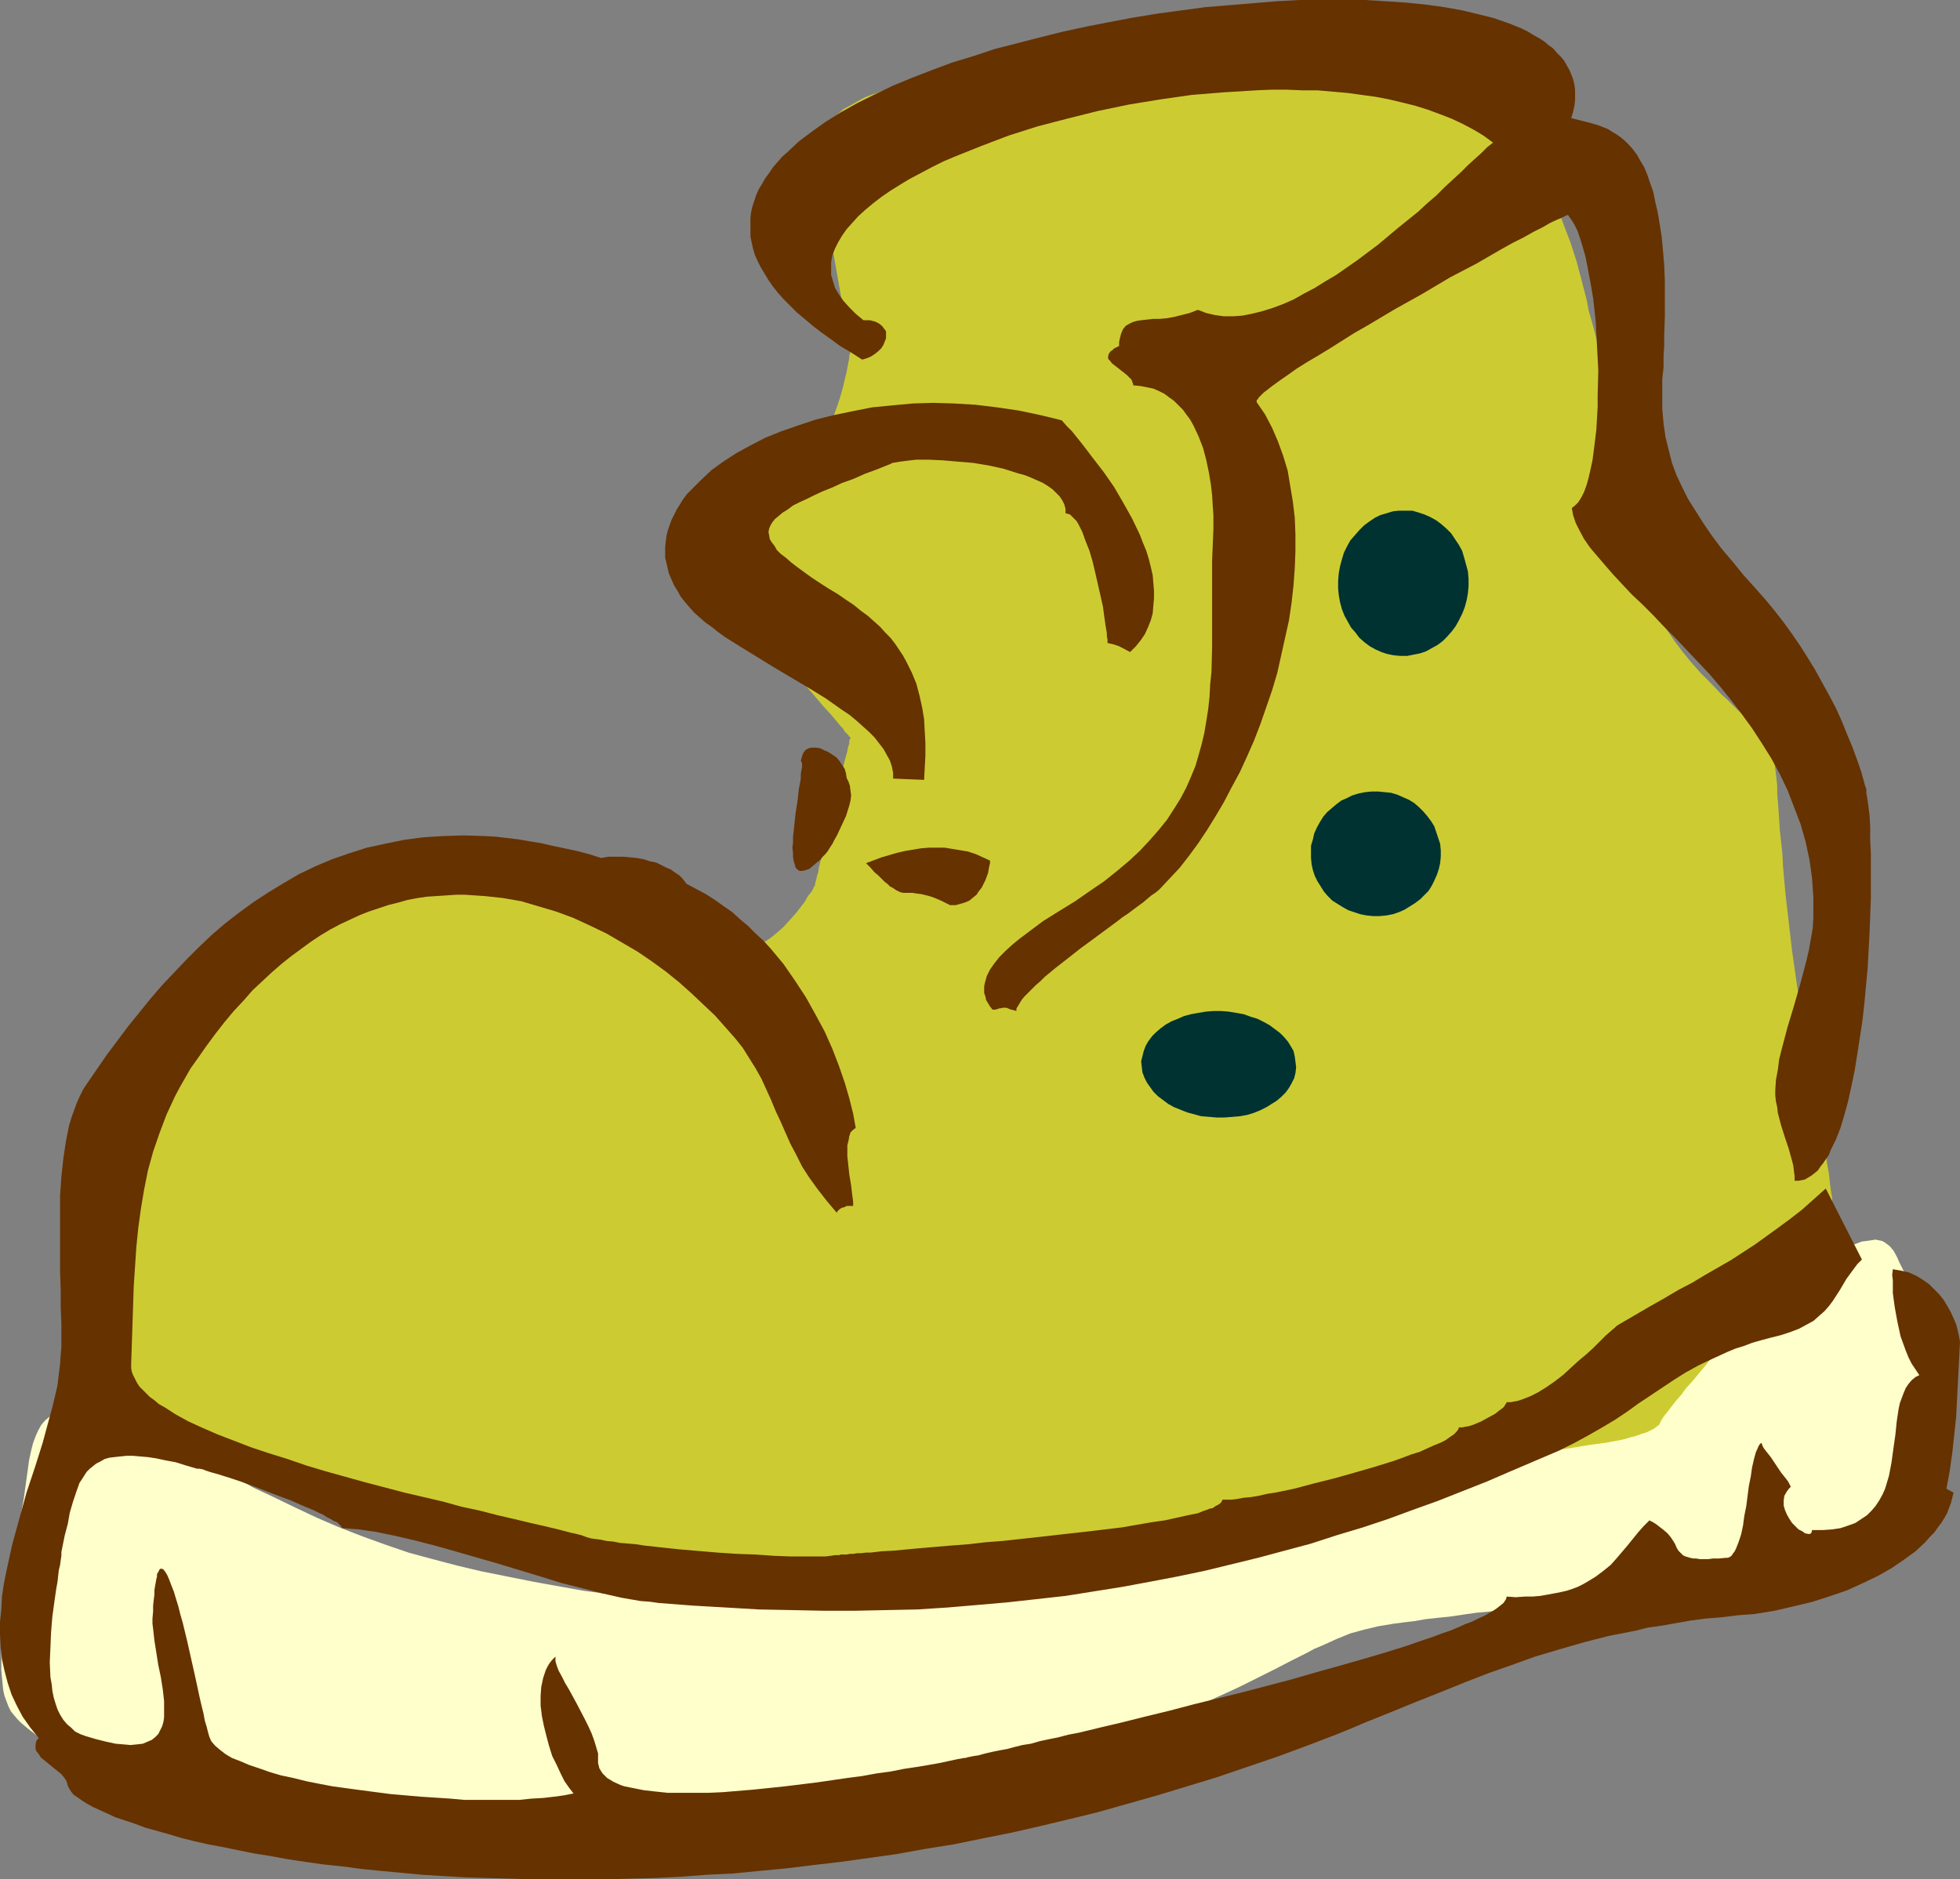 <?xml version="1.0" encoding="UTF-8" standalone="no"?>
<svg
   version="1.0"
   width="129.766mm"
   height="124.442mm"
   id="svg10"
   sodipodi:docname="Boot 10.wmf"
   xmlns:inkscape="http://www.inkscape.org/namespaces/inkscape"
   xmlns:sodipodi="http://sodipodi.sourceforge.net/DTD/sodipodi-0.dtd"
   xmlns="http://www.w3.org/2000/svg"
   xmlns:svg="http://www.w3.org/2000/svg">
  <rect width="100%" height="100%" fill="#808080" stroke="none"/>
  <sodipodi:namedview
     id="namedview10"
     pagecolor="#ffffff"
     bordercolor="#000000"
     borderopacity="0.25"
     inkscape:showpageshadow="2"
     inkscape:pageopacity="0.0"
     inkscape:pagecheckerboard="0"
     inkscape:deskcolor="#d1d1d1"
     inkscape:document-units="mm" />
  <defs
     id="defs1">
    <pattern
       id="WMFhbasepattern"
       patternUnits="userSpaceOnUse"
       width="6"
       height="6"
       x="0"
       y="0" />
  </defs>
  <path
     style="fill:#ffffcc;fill-opacity:1;fill-rule:evenodd;stroke:none"
     d="m 37.976,357.716 v 0 l -0.323,-0.162 -0.323,-0.162 -0.485,-0.323 -0.646,-0.323 -0.808,-0.323 -0.808,-0.485 -0.97,-0.485 -2.101,-0.808 -2.424,-0.969 -2.586,-0.808 -2.747,-0.646 -2.747,-0.162 h -1.293 -1.293 l -1.454,0.162 -1.131,0.485 -1.293,0.485 -1.131,0.646 -1.131,0.808 -0.97,0.808 -0.97,1.131 -0.808,1.454 -0.646,1.454 -0.646,1.777 -0.485,1.939 -0.485,2.262 -0.646,4.686 -0.646,4.686 -1.778,9.856 -1.616,9.694 -0.808,4.686 -0.646,4.524 -0.485,4.524 -0.323,4.039 v 1.939 1.939 1.939 l 0.162,1.777 0.162,1.616 0.162,1.616 0.323,1.454 0.485,1.293 0.485,1.293 0.646,1.293 0.808,0.969 0.808,0.969 0.808,0.808 1.131,0.969 0.97,0.808 1.293,0.969 2.586,1.939 3.07,1.777 3.232,1.777 3.555,1.777 3.878,1.777 3.878,1.616 4.202,1.616 4.04,1.293 4.363,1.293 4.363,1.131 4.202,0.808 4.363,0.646 4.04,0.323 4.202,0.162 3.878,0.162 h 3.555 l 3.555,0.162 3.394,0.323 3.394,0.162 3.232,0.323 3.394,0.162 3.555,0.323 3.717,0.323 3.878,0.323 4.363,0.162 2.101,0.162 2.424,0.162 h 2.424 l 2.586,0.162 h 2.586 l 2.909,0.162 h 2.909 l 3.07,0.162 h 6.626 9.696 l 3.07,-0.162 h 2.909 2.909 l 2.747,-0.162 h 2.586 2.424 l 2.586,-0.162 4.525,-0.162 4.363,-0.323 4.04,-0.162 3.717,-0.323 3.555,-0.323 3.394,-0.485 3.07,-0.323 3.07,-0.485 3.07,-0.485 5.818,-1.131 2.909,-0.646 3.07,-0.646 3.232,-0.808 3.394,-0.808 3.717,-0.808 3.878,-0.808 4.04,-0.969 4.363,-0.969 4.525,-1.131 5.01,-0.969 5.01,-1.131 5.494,-1.131 5.656,-1.131 6.141,-1.131 6.302,-1.293 6.787,-1.131 3.394,-0.646 3.232,-0.646 3.232,-0.646 3.07,-0.808 3.07,-0.969 2.909,-0.808 2.909,-0.969 2.747,-0.969 5.171,-1.939 5.01,-2.262 4.525,-2.1 4.525,-2.262 4.202,-2.1 4.04,-2.1 3.878,-1.939 1.778,-0.969 1.939,-0.808 3.555,-1.616 3.555,-1.454 3.555,-0.969 3.394,-0.808 1.939,-0.323 1.939,-0.323 2.424,-0.323 2.747,-0.323 2.747,-0.485 2.909,-0.323 3.232,-0.323 3.232,-0.485 3.394,-0.485 3.555,-0.323 7.11,-0.969 14.544,-1.777 7.11,-0.808 3.394,-0.485 3.232,-0.323 3.232,-0.485 2.909,-0.323 2.909,-0.323 2.586,-0.323 2.424,-0.323 1.939,-0.162 1.939,-0.162 1.616,-0.162 1.293,-0.323 h 0.808 0.323 l 0.323,-0.162 h 0.162 v 0 l 0.162,0.162 h 0.485 l 0.808,0.323 1.131,0.323 1.293,0.162 1.616,0.323 1.778,0.162 1.939,0.162 2.101,0.162 h 2.101 l 2.424,-0.162 2.262,-0.162 2.424,-0.485 2.424,-0.646 2.262,-0.808 2.424,-0.969 4.525,-2.424 4.525,-2.747 2.101,-1.454 1.939,-1.454 1.939,-1.454 1.778,-1.616 1.616,-1.616 1.454,-1.616 1.454,-1.616 1.131,-1.777 0.808,-1.777 0.646,-1.616 0.485,-1.777 0.162,-1.777 v -0.969 -0.969 l 0.162,-1.293 0.323,-1.293 0.162,-1.454 0.323,-1.454 0.646,-3.231 0.808,-3.555 0.808,-3.555 0.646,-3.878 0.646,-3.716 0.485,-3.716 0.323,-3.555 v -1.616 -1.616 -1.616 l -0.162,-1.454 -0.323,-1.293 -0.323,-1.293 -0.485,-1.131 -0.485,-0.969 -0.808,-0.969 -0.808,-0.646 -0.97,-0.646 -0.97,-0.323 -1.131,-0.323 -0.97,-0.485 -0.97,-0.485 -0.646,-0.485 -0.808,-0.646 -0.646,-0.808 -0.97,-1.454 -0.808,-1.616 -0.808,-1.616 -0.646,-1.454 -0.808,-1.454 -0.97,-1.131 -0.646,-0.485 -0.646,-0.485 -0.646,-0.323 -0.808,-0.162 -0.808,-0.162 -0.97,0.162 -1.131,0.162 -1.293,0.162 -1.293,0.485 -1.616,0.646 -1.616,0.808 -1.778,0.969 -2.101,1.131 -2.101,1.293 -4.686,2.908 -4.363,2.908 -8.565,5.817 -8.242,5.817 -8.242,5.817 -8.565,5.655 -4.363,3.07 -4.363,2.747 -4.525,2.908 -4.686,2.908 -4.848,2.747 -5.171,2.908 -2.747,1.454 -2.747,1.454 -3.07,1.454 -3.07,1.454 -3.232,1.454 -3.394,1.293 -3.555,1.454 -3.555,1.454 -7.434,2.585 -7.757,2.747 -7.595,2.424 -7.918,2.424 -7.595,2.262 -7.595,2.1 -3.717,0.969 -3.555,0.808 -3.555,0.969 -3.394,0.808 -3.232,0.808 -3.232,0.646 -2.909,0.646 -2.909,0.646 -2.747,0.485 -2.424,0.485 -2.262,0.323 -2.262,0.323 -2.101,0.323 -2.262,0.323 -2.424,0.323 -2.586,0.323 -2.909,0.162 -2.747,0.323 -3.07,0.323 -3.07,0.162 -6.464,0.646 -6.626,0.485 -13.736,0.969 -6.626,0.485 -6.464,0.323 -3.07,0.162 -3.07,0.162 -2.909,0.162 -2.747,0.162 h -2.747 l -2.424,0.162 h -2.424 l -2.101,0.162 h -1.939 l -1.778,0.162 h -2.747 -1.131 l -1.454,-0.162 h -1.616 l -1.616,-0.162 H 180.507 l -2.101,-0.162 -2.101,-0.162 -2.262,-0.323 -2.424,-0.162 -2.424,-0.323 -2.747,-0.162 -2.586,-0.323 -5.656,-0.808 -5.979,-0.808 -6.141,-0.808 -6.302,-1.131 -6.302,-1.131 -6.464,-1.293 -6.464,-1.293 -6.141,-1.454 -6.141,-1.616 -5.979,-1.616 -5.656,-1.939 -5.818,-2.1 -5.818,-2.262 -5.656,-2.424 -5.494,-2.585 -5.333,-2.585 -5.171,-2.424 -2.262,-1.293 -2.424,-1.293 -2.262,-1.131 -2.101,-1.293 -2.101,-1.131 -1.939,-1.131 -1.778,-0.969 -1.778,-0.969 -1.616,-0.969 -1.293,-0.808 -1.293,-0.808 -1.131,-0.646 -0.97,-0.646 -0.808,-0.485 -0.808,-0.323 -0.485,-0.323 -0.162,-0.162 z"
     id="path1" />
  <path
     style="fill:#cccc32;fill-opacity:1;fill-rule:evenodd;stroke:none"
     d="m 212.827,87.571 -9.05,-51.056 h 0.162 v -0.485 l 0.323,-0.646 0.323,-0.808 0.646,-0.969 0.646,-1.131 0.97,-1.131 1.131,-1.293 1.454,-1.293 1.616,-1.454 2.101,-1.131 2.262,-1.293 1.293,-0.646 1.293,-0.485 1.454,-0.485 1.616,-0.646 1.616,-0.323 1.778,-0.485 1.778,-0.323 1.939,-0.323 4.04,-0.646 4.04,-0.808 4.04,-0.969 4.202,-0.808 8.403,-2.1 4.363,-0.969 4.363,-1.131 4.525,-0.969 4.525,-0.969 4.848,-0.808 4.848,-0.808 5.171,-0.485 5.171,-0.485 5.494,-0.323 5.656,-0.162 h 11.635 11.474 l 5.656,0.162 h 5.494 l 5.171,0.323 5.01,0.323 2.424,0.323 2.424,0.323 2.262,0.162 2.101,0.485 2.101,0.323 1.939,0.485 1.939,0.485 1.616,0.646 1.616,0.646 1.616,0.646 1.293,0.646 1.293,0.969 1.131,0.808 0.97,0.969 0.808,0.969 0.646,1.131 1.131,2.424 1.454,2.424 1.454,2.585 1.454,2.585 1.778,2.908 1.616,2.747 1.616,3.07 1.778,3.231 1.778,3.555 1.616,3.555 1.778,3.878 1.454,4.039 1.616,4.201 1.454,4.524 1.293,4.847 1.293,5.009 0.485,2.585 0.646,2.262 0.646,2.262 0.485,1.939 0.485,1.939 0.646,1.777 0.646,1.616 0.485,1.616 0.97,2.747 0.97,2.585 1.131,2.262 0.808,2.1 0.808,2.262 0.808,2.1 0.646,2.424 0.485,2.585 0.323,1.293 0.162,1.616 0.162,1.454 0.162,1.777 0.162,1.777 v 1.939 l 0.162,2.1 v 2.262 2.262 2.1 l 0.162,2.1 0.162,2.1 0.323,3.878 0.485,3.555 0.808,3.231 0.808,3.231 0.97,2.908 1.131,2.747 1.454,2.747 1.616,2.585 1.778,2.585 1.939,2.585 2.101,2.585 2.424,2.747 2.586,2.585 2.747,2.908 1.454,1.293 1.293,1.293 1.131,1.131 1.131,0.969 0.97,0.969 0.808,0.808 0.97,0.808 0.646,0.808 1.293,1.293 1.131,1.293 0.808,1.293 0.646,1.454 0.485,1.777 0.323,0.969 0.162,1.131 0.162,1.293 0.162,1.293 0.162,1.454 0.162,1.616 v 1.939 l 0.162,1.939 0.162,2.1 0.162,2.424 0.162,2.585 0.323,2.908 0.323,3.07 0.162,3.231 0.646,7.109 0.808,6.948 0.808,6.948 0.97,6.786 0.97,6.786 0.97,6.624 1.131,6.14 0.97,6.14 0.485,2.747 0.485,2.747 0.485,2.585 0.485,2.585 0.485,2.424 0.323,2.262 0.323,2.262 0.485,1.939 0.323,1.939 0.323,1.777 0.162,1.454 0.162,1.454 0.162,1.131 0.162,1.131 0.162,0.808 v 0.646 l -0.162,0.808 -0.323,0.808 -0.485,1.131 -0.808,1.293 -0.808,1.293 -1.131,1.616 -1.131,1.616 -1.454,1.939 -1.454,1.939 -1.616,1.939 -1.616,2.1 -1.778,2.262 -3.717,4.524 -7.757,9.209 -3.717,4.524 -1.939,2.1 -1.778,2.262 -1.616,1.939 -1.616,1.939 -1.616,1.777 -1.293,1.777 -1.293,1.454 -1.131,1.454 -0.97,1.293 -0.808,0.969 -0.646,0.969 -0.323,0.646 -0.323,0.646 -0.646,0.485 -0.646,0.485 -0.97,0.485 -0.97,0.485 -1.131,0.323 -1.293,0.485 -1.293,0.323 -1.616,0.485 -1.454,0.323 -3.555,0.646 -3.717,0.485 -3.878,0.646 -4.202,0.646 -4.04,0.485 -4.202,0.646 -4.04,0.646 -4.04,0.808 -3.717,0.808 -1.778,0.485 -1.616,0.485 -1.616,0.485 -1.454,0.646 -2.909,0.969 -2.909,0.969 -3.07,0.646 -3.07,0.646 -3.07,0.485 -3.232,0.323 -6.302,0.646 -6.302,0.485 -3.232,0.323 -3.07,0.485 -3.07,0.646 -2.909,0.646 -3.07,0.808 -2.909,1.131 -2.909,1.131 -2.747,0.969 -3.07,0.808 -2.909,0.646 -3.07,0.808 -3.232,0.485 -3.232,0.485 -3.232,0.485 -3.555,0.485 -3.717,0.323 -3.878,0.485 -4.202,0.323 -4.202,0.485 -4.525,0.323 -2.424,0.323 -2.424,0.162 -5.01,0.646 -2.424,0.323 -2.424,0.162 -2.262,0.323 -2.101,0.162 -2.101,0.162 -1.939,0.323 -3.717,0.323 -3.394,0.323 -3.232,0.162 -6.302,0.485 -3.232,0.162 h -3.232 -3.555 l -3.878,0.162 h -20.362 -6.141 -2.909 -2.747 -5.333 l -4.848,0.162 h -9.211 l -4.202,-0.162 h -4.202 l -4.202,-0.162 -4.202,-0.323 -4.202,-0.323 -4.525,-0.485 -4.525,-0.646 -4.848,-0.808 -2.586,-0.485 -2.586,-0.323 -2.747,-0.646 -2.747,-0.485 -2.747,-0.646 -2.747,-0.485 -2.586,-0.646 -2.586,-0.646 -2.262,-0.646 -2.262,-0.646 -2.262,-0.646 -2.101,-0.646 -3.717,-1.454 -3.717,-1.454 -3.394,-1.293 -3.07,-1.616 -2.909,-1.454 -2.909,-1.293 -5.333,-2.908 -5.171,-2.585 -2.747,-1.293 -2.747,-1.293 -2.909,-0.969 -2.909,-0.969 -3.07,-0.646 -2.909,-0.646 -2.909,-0.646 -2.909,-0.646 -2.747,-0.485 -2.747,-0.808 -2.586,-0.646 -2.262,-0.969 -2.101,-1.131 -1.939,-1.293 -0.808,-0.808 -0.808,-0.969 -0.808,-0.808 -0.646,-0.969 -0.485,-1.131 -0.485,-1.293 -0.485,-1.293 -0.323,-1.293 -0.323,-1.616 -0.162,-1.454 -0.485,-3.393 -0.485,-3.716 -0.323,-3.878 -0.323,-3.878 -0.162,-4.039 -0.485,-8.24 v -4.039 l -0.162,-3.878 v -3.716 l -0.162,-3.393 v -10.502 l 0.162,-0.808 0.162,-1.131 0.162,-1.131 0.323,-1.293 0.323,-1.293 0.485,-1.454 0.97,-3.07 1.293,-3.231 1.454,-3.393 1.778,-3.555 1.778,-3.555 1.939,-3.393 1.939,-3.231 1.939,-3.07 2.101,-2.747 0.97,-1.293 1.131,-1.131 0.97,-1.131 0.97,-0.969 0.97,-0.808 0.97,-0.646 0.97,-0.485 0.808,-0.323 0.808,-0.323 0.97,-0.485 0.97,-0.646 0.97,-0.646 1.778,-1.616 1.939,-1.939 2.101,-2.262 2.262,-2.262 4.363,-4.847 2.424,-2.585 2.262,-2.262 2.586,-2.1 2.586,-1.939 1.293,-0.808 1.293,-0.808 1.293,-0.646 1.454,-0.646 1.293,-0.323 1.454,-0.323 1.293,-0.323 h 1.454 l 2.909,-0.162 2.909,-0.323 2.909,-0.485 2.909,-0.646 5.979,-1.131 2.909,-0.646 3.232,-0.485 3.232,-0.323 3.232,-0.162 h 3.394 l 3.394,0.323 3.555,0.808 1.939,0.485 1.939,0.646 1.778,0.646 1.939,0.808 1.939,0.969 2.101,1.131 3.878,2.262 3.878,2.1 3.717,1.939 3.394,1.939 3.555,1.616 3.232,1.454 3.232,1.454 3.07,1.293 2.909,1.131 2.909,0.808 2.747,0.808 2.586,0.646 2.586,0.485 2.586,0.323 2.424,0.162 2.424,0.162 1.131,-0.162 h 1.131 l 2.101,-0.485 2.101,-0.969 1.939,-0.969 1.939,-1.293 1.778,-1.454 1.616,-1.454 1.454,-1.616 1.454,-1.616 1.131,-1.454 1.131,-1.454 0.808,-1.454 0.808,-0.969 0.485,-0.808 0.162,-0.485 0.162,-0.162 v -0.162 h 0.162 v -0.162 -0.323 l 0.162,-0.485 0.162,-0.646 0.162,-0.808 0.323,-0.969 0.162,-1.131 0.323,-1.293 0.323,-1.293 0.323,-1.454 0.808,-3.07 0.808,-3.393 0.808,-3.393 0.808,-3.555 0.97,-3.393 0.646,-3.07 0.323,-1.454 0.323,-1.454 0.323,-1.131 0.323,-1.131 0.162,-0.969 0.323,-0.969 v -0.646 l 0.162,-0.485 0.162,-0.323 v -0.162 0 l -0.323,-0.162 -0.162,-0.323 -0.485,-0.485 -0.485,-0.485 -0.485,-0.808 -0.646,-0.646 -0.646,-0.808 -1.616,-1.939 -1.939,-2.1 -1.778,-2.1 -2.101,-2.424 -1.939,-2.262 -1.939,-2.262 -1.778,-2.1 -1.616,-1.777 -0.646,-0.808 -0.646,-0.808 -0.646,-0.646 -0.485,-0.646 -0.323,-0.485 -0.323,-0.323 -0.162,-0.162 v 0 l -0.162,-0.162 -0.162,-0.162 -0.323,-0.162 -0.646,-0.485 -0.646,-0.485 -0.646,-0.646 -0.808,-0.646 -0.97,-0.646 -1.939,-1.777 -2.262,-1.777 -2.262,-2.1 -2.262,-2.1 -2.262,-2.262 -2.101,-2.1 -1.939,-2.1 -0.808,-0.969 -0.646,-0.969 -0.646,-0.969 -0.485,-0.808 -0.162,-0.808 -0.323,-0.646 v -0.646 l 0.162,-0.485 0.323,-0.485 0.485,-0.323 1.131,-0.808 1.454,-0.808 1.616,-1.293 1.778,-1.293 1.939,-1.616 1.939,-1.616 4.202,-3.393 4.363,-3.555 2.101,-1.454 2.262,-1.616 2.101,-1.293 1.939,-1.293 1.939,-0.969 1.778,-0.646 0.808,-0.323 0.808,-0.485 0.808,-0.485 0.808,-0.646 0.646,-0.808 0.646,-0.808 1.293,-1.777 1.131,-2.1 0.97,-2.1 0.808,-2.262 0.808,-2.424 0.646,-2.262 0.485,-2.1 0.485,-1.939 0.323,-1.777 0.323,-1.616 V 89.025 l 0.162,-0.485 0.162,-0.485 v -0.323 z"
     id="path2" />
  <path
     style="fill:#663200;fill-opacity:1;fill-rule:evenodd;stroke:none"
     d="m 216.059,80.139 -1.939,-1.616 -1.616,-1.616 -1.454,-1.616 -1.131,-1.616 -0.97,-1.616 -0.485,-1.616 -0.485,-1.616 v -1.616 -1.616 l 0.323,-1.777 0.646,-1.616 0.808,-1.616 0.97,-1.616 1.131,-1.616 1.454,-1.616 1.454,-1.616 1.778,-1.616 1.939,-1.616 2.101,-1.616 2.101,-1.454 2.586,-1.616 2.424,-1.454 2.747,-1.454 2.747,-1.454 2.909,-1.454 3.07,-1.293 3.232,-1.293 3.232,-1.293 3.394,-1.293 3.394,-1.293 3.555,-1.131 3.555,-1.131 7.434,-1.939 7.757,-1.939 7.757,-1.616 7.918,-1.293 7.918,-1.131 8.08,-0.646 7.918,-0.485 3.878,-0.162 h 3.878 l 3.878,0.162 h 3.717 l 3.717,0.323 3.717,0.323 3.555,0.485 3.555,0.485 3.394,0.646 3.394,0.808 3.232,0.808 3.07,0.969 3.07,1.131 2.909,1.131 2.747,1.293 2.747,1.454 2.424,1.454 2.424,1.777 -1.454,1.131 -1.454,1.454 -1.616,1.454 -1.778,1.616 -1.778,1.777 -1.939,1.777 -2.101,1.939 -2.101,2.1 -2.262,1.939 -2.262,2.1 -5.01,4.039 -5.01,4.201 -5.171,3.878 -5.333,3.716 -2.747,1.616 -2.586,1.616 -2.747,1.454 -2.586,1.454 -2.586,1.131 -2.586,0.969 -2.586,0.808 -2.586,0.646 -2.424,0.485 -2.262,0.162 h -2.424 l -2.262,-0.323 -2.101,-0.485 -2.101,-0.808 -2.101,0.808 -1.939,0.485 -1.939,0.485 -1.778,0.323 -1.778,0.162 h -1.616 l -1.454,0.162 -1.454,0.162 -1.131,0.162 -1.131,0.323 -0.97,0.485 -0.808,0.485 -0.646,0.808 -0.485,1.131 -0.162,0.646 -0.162,0.646 -0.162,0.808 v 0.969 l -0.646,0.323 -0.646,0.323 -0.485,0.485 -0.323,0.162 -0.485,0.646 -0.162,0.646 v 0.646 l 0.485,0.485 0.485,0.646 0.646,0.485 3.07,2.424 0.646,0.646 0.485,0.485 0.323,0.808 0.162,0.646 1.778,0.162 1.616,0.323 1.616,0.323 1.454,0.646 1.293,0.646 1.293,0.969 1.131,0.808 1.131,1.131 1.131,1.131 0.808,1.131 0.97,1.293 0.808,1.454 1.293,2.747 1.131,2.908 0.808,3.07 0.646,3.07 0.485,2.908 0.323,2.747 0.162,2.747 0.162,2.262 v 0.969 0.969 0.808 0.646 l -0.162,4.039 -0.162,3.878 v 3.716 10.825 6.948 l -0.162,6.463 -0.323,3.07 -0.162,3.07 -0.323,3.07 -0.485,3.07 -0.485,2.908 -0.646,2.747 -0.808,2.908 -0.808,2.747 -1.131,2.747 -1.131,2.585 -1.454,2.747 -1.616,2.585 -1.778,2.747 -2.101,2.585 -2.262,2.585 -2.424,2.585 -2.586,2.424 -3.07,2.585 -3.232,2.585 -3.555,2.424 -3.717,2.585 -4.202,2.585 -3.878,2.424 -3.878,2.908 -1.939,1.454 -1.778,1.454 -1.778,1.616 -1.454,1.454 -1.293,1.616 -1.131,1.616 -0.808,1.616 -0.485,1.777 -0.162,0.808 v 0.808 0.808 l 0.323,0.969 0.162,0.808 0.485,0.808 0.485,0.808 0.646,0.808 h 0.646 l 0.646,-0.162 0.323,-0.162 h 0.323 l 0.646,-0.162 h 0.323 0.485 l 0.485,0.162 0.323,0.162 0.485,0.162 0.646,0.162 0.646,0.162 v -0.646 l 0.323,-0.485 0.485,-0.808 0.485,-0.808 0.646,-0.808 0.97,-0.969 0.808,-0.808 1.131,-1.131 1.131,-0.969 1.131,-1.131 2.747,-2.262 2.909,-2.262 3.07,-2.424 6.141,-4.524 3.07,-2.262 1.454,-1.131 1.454,-0.969 2.586,-1.939 1.131,-0.808 1.131,-0.969 0.97,-0.808 0.97,-0.646 0.808,-0.646 0.485,-0.485 2.424,-2.585 2.424,-2.585 2.262,-2.908 2.262,-3.07 2.262,-3.393 2.101,-3.393 2.101,-3.555 1.939,-3.716 2.101,-3.878 1.778,-3.878 1.778,-4.039 1.616,-4.201 1.454,-4.201 1.454,-4.201 1.293,-4.362 0.97,-4.362 0.97,-4.362 0.97,-4.362 0.646,-4.362 0.485,-4.362 0.323,-4.362 0.162,-4.201 v -4.201 l -0.162,-4.201 -0.485,-4.039 -0.646,-3.878 -0.646,-3.878 -1.131,-3.716 -1.293,-3.555 -1.454,-3.393 -1.778,-3.393 -2.101,-3.07 v -0.162 -0.323 l 0.323,-0.323 0.162,-0.323 0.323,-0.323 0.485,-0.485 0.485,-0.485 0.646,-0.485 1.454,-1.131 1.778,-1.293 2.101,-1.454 2.262,-1.616 2.586,-1.616 2.747,-1.616 2.909,-1.777 3.07,-1.939 3.07,-1.939 3.394,-1.939 6.787,-4.039 6.949,-3.878 6.787,-4.039 3.394,-1.777 3.394,-1.777 3.07,-1.777 3.07,-1.777 2.909,-1.616 2.586,-1.293 2.586,-1.454 2.262,-1.131 1.939,-1.131 1.778,-0.808 0.808,-0.323 0.646,-0.323 0.646,-0.323 0.485,-0.162 0.808,1.131 0.808,1.293 0.808,1.616 0.646,1.939 0.646,2.1 0.646,2.262 0.485,2.424 0.485,2.585 0.485,2.585 0.485,2.908 0.323,2.908 0.323,2.908 0.323,6.14 0.323,6.14 -0.162,6.14 v 2.908 l -0.162,2.908 -0.162,2.747 -0.323,2.747 -0.323,2.585 -0.323,2.424 -0.485,2.262 -0.485,2.1 -0.485,1.777 -0.646,1.777 -0.646,1.293 -0.808,1.293 -0.808,0.808 -0.808,0.646 0.323,1.777 0.646,1.939 0.97,1.939 1.131,2.1 1.454,2.1 1.778,2.1 1.939,2.262 2.101,2.424 2.262,2.424 2.424,2.585 2.586,2.424 2.747,2.747 2.586,2.747 2.909,2.908 2.747,2.908 2.909,3.07 2.909,3.07 2.747,3.231 2.747,3.393 2.586,3.393 2.586,3.555 2.424,3.716 2.424,3.878 2.101,3.878 1.939,4.039 1.616,4.201 1.616,4.201 1.293,4.524 0.97,4.524 0.323,2.262 0.323,2.424 0.162,2.424 0.162,2.262 v 2.585 2.424 l -0.162,2.747 -0.485,2.747 -0.485,2.747 -0.646,2.747 -1.454,5.493 -1.616,5.655 -1.616,5.332 -1.454,5.493 -0.646,2.585 -0.323,2.585 -0.485,2.585 -0.162,2.585 v 1.293 l 0.162,1.454 0.323,1.454 0.162,1.454 0.808,3.07 0.97,3.07 0.97,2.908 0.808,2.908 0.323,1.293 0.162,1.454 0.162,1.131 v 1.131 h 0.97 l 0.808,-0.162 0.808,-0.162 0.808,-0.485 0.808,-0.485 0.808,-0.646 0.808,-0.646 0.646,-0.969 0.646,-0.808 0.646,-0.969 0.808,-1.131 0.485,-1.293 1.293,-2.585 1.131,-2.908 0.97,-3.231 0.97,-3.555 0.808,-3.716 0.808,-3.878 0.646,-4.039 0.646,-4.201 0.646,-4.201 0.485,-4.362 0.808,-8.725 0.485,-8.886 0.162,-4.201 0.162,-4.201 v -3.878 -7.594 l -0.162,-3.393 v -3.231 l -0.162,-2.908 -0.323,-2.585 -0.162,-1.131 -0.162,-0.969 -0.162,-0.969 v -0.969 l -0.323,-0.808 -0.162,-0.646 -0.808,-2.908 -1.131,-3.231 -1.131,-3.07 -1.293,-3.07 -1.293,-3.231 -1.454,-3.231 -1.616,-3.07 -1.778,-3.231 -1.778,-3.231 -1.778,-2.908 -1.939,-3.07 -2.101,-3.07 -2.101,-2.908 -2.262,-2.908 -2.262,-2.747 -2.424,-2.747 -3.07,-3.393 -2.747,-3.393 -2.747,-3.231 -2.424,-3.231 -2.101,-3.07 -1.939,-3.07 -1.939,-3.07 -1.454,-2.908 -1.454,-3.07 -1.131,-3.07 -0.808,-3.231 -0.808,-3.231 -0.485,-3.393 -0.323,-3.555 v -3.716 -3.878 l 0.323,-2.908 v -2.747 l 0.162,-2.585 v -2.585 l 0.162,-4.847 v -4.686 -4.201 l -0.162,-4.039 -0.323,-3.716 -0.323,-3.393 -0.485,-3.07 -0.485,-2.908 -0.646,-2.747 -0.485,-2.424 -0.808,-2.262 -0.646,-1.939 -0.808,-1.939 -0.97,-1.616 -0.808,-1.454 -0.97,-1.293 -0.97,-1.131 -1.131,-1.131 -0.97,-0.808 -1.131,-0.808 -1.131,-0.646 -0.97,-0.646 -2.424,-0.969 -2.262,-0.646 -4.525,-1.131 0.485,-1.616 0.323,-1.454 0.162,-1.454 v -1.293 -1.293 l -0.162,-1.293 -0.323,-1.293 -0.485,-1.293 -0.485,-1.131 -0.646,-1.131 -0.646,-1.131 -0.808,-0.969 -0.97,-0.969 -0.97,-1.131 -1.131,-0.808 -1.131,-0.969 -1.293,-0.808 -1.454,-0.808 -1.293,-0.808 -1.616,-0.808 -3.232,-1.293 -3.717,-1.293 -3.878,-0.969 -4.04,-0.969 -4.525,-0.808 -4.686,-0.646 -4.848,-0.485 L 346.793,0.323 341.622,0 h -5.333 -5.494 -5.656 l -5.818,0.323 -5.818,0.485 -5.818,0.485 -5.979,0.485 -5.979,0.808 -5.979,0.808 -5.979,0.969 -5.979,1.131 -5.818,1.131 -5.979,1.293 -5.818,1.454 -5.656,1.454 -5.656,1.454 -5.333,1.777 -5.333,1.616 -5.171,1.939 -5.01,1.939 -4.686,1.939 -4.686,2.262 -4.202,2.1 -4.04,2.262 -3.878,2.424 -3.394,2.424 -3.232,2.424 -2.747,2.585 -1.454,1.293 -1.131,1.293 -1.131,1.293 -0.97,1.454 -0.97,1.293 -0.808,1.454 -0.808,1.293 -0.646,1.454 -0.485,1.454 -0.485,1.454 -0.323,1.454 -0.162,1.454 v 1.454 1.616 1.454 l 0.323,1.616 0.323,1.454 0.485,1.616 0.646,1.454 0.808,1.616 0.97,1.616 0.97,1.616 1.131,1.616 1.293,1.616 1.454,1.616 1.616,1.616 1.616,1.616 1.939,1.616 2.101,1.777 2.101,1.616 2.262,1.616 2.424,1.777 2.747,1.616 2.747,1.777 1.131,-0.323 1.131,-0.485 0.97,-0.646 0.808,-0.646 0.808,-0.808 0.485,-0.808 0.323,-0.808 0.323,-0.808 v -0.969 -0.808 l -0.485,-0.646 -0.485,-0.646 -0.808,-0.646 -0.97,-0.485 -1.293,-0.323 z"
     id="path3" />
  <path
     style="fill:#663200;fill-opacity:1;fill-rule:evenodd;stroke:none"
     d="m 265.67,105.182 -5.333,-1.293 -5.333,-1.131 -5.494,-0.808 -5.333,-0.646 -5.333,-0.323 -5.333,-0.162 -5.171,0.162 -5.171,0.485 -5.01,0.485 -4.848,0.969 -4.686,0.969 -4.525,1.131 -4.363,1.454 -4.202,1.454 -4.04,1.616 -3.717,1.939 -3.555,1.939 -3.232,2.1 -2.909,2.1 -2.586,2.424 -2.424,2.424 -1.131,1.131 -0.97,1.293 -0.808,1.293 -0.808,1.293 -0.646,1.293 -0.646,1.293 -0.485,1.293 -0.485,1.454 -0.323,1.293 -0.162,1.293 -0.162,1.454 v 1.293 1.454 l 0.323,1.293 0.323,1.454 0.323,1.293 0.646,1.454 0.646,1.454 0.808,1.293 0.808,1.454 1.131,1.454 1.131,1.293 1.131,1.293 1.293,1.131 1.454,1.293 1.616,1.131 1.616,1.293 1.778,1.293 3.878,2.424 4.202,2.585 4.202,2.585 4.363,2.585 4.363,2.585 4.202,2.585 3.878,2.747 1.939,1.293 1.778,1.454 1.616,1.454 1.454,1.293 1.454,1.454 1.131,1.454 1.131,1.454 0.808,1.454 0.808,1.454 0.485,1.454 0.323,1.616 v 1.454 l 7.757,0.323 0.323,-6.14 v -3.07 l -0.162,-2.908 -0.162,-3.07 -0.485,-2.908 -0.646,-2.908 -0.808,-3.07 -1.131,-2.747 -1.454,-2.908 -0.808,-1.454 -0.97,-1.454 -0.97,-1.454 -1.131,-1.454 -1.293,-1.293 -1.293,-1.454 -1.454,-1.293 -1.616,-1.454 -1.778,-1.293 -1.778,-1.454 -1.939,-1.293 -2.101,-1.454 -2.424,-1.454 -2.262,-1.454 -1.939,-1.293 -1.778,-1.293 -1.778,-1.293 -1.454,-1.131 -1.293,-1.131 -1.293,-0.969 -0.97,-0.969 -0.646,-1.131 -0.646,-0.808 -0.485,-0.808 -0.162,-0.969 -0.162,-0.808 0.162,-0.808 0.323,-0.808 0.485,-0.808 0.646,-0.808 0.97,-0.808 0.97,-0.808 1.293,-0.808 1.293,-0.969 1.616,-0.808 1.778,-0.808 1.939,-0.969 2.101,-0.969 2.424,-0.969 2.424,-1.131 2.747,-0.969 2.909,-1.293 3.07,-1.131 3.232,-1.293 0.646,-0.323 0.97,-0.162 0.97,-0.162 1.293,-0.162 1.293,-0.162 1.454,-0.162 h 1.454 1.616 l 3.555,0.162 3.717,0.323 3.878,0.323 3.878,0.646 3.717,0.808 3.555,1.131 1.778,0.485 1.616,0.646 1.454,0.646 1.454,0.646 1.293,0.808 1.131,0.808 0.97,0.969 0.808,0.808 0.646,0.969 0.485,0.969 0.323,1.131 v 1.131 l 0.646,0.162 0.485,0.162 0.485,0.485 0.485,0.485 0.646,0.646 0.485,0.808 0.485,0.969 0.485,0.969 0.808,2.262 0.97,2.424 0.808,2.747 0.646,2.747 1.293,5.655 0.646,2.908 0.323,2.424 0.323,2.262 0.162,0.969 0.162,0.969 v 0.808 l 0.162,0.646 v 0.969 l 1.454,0.323 1.454,0.485 2.747,1.454 1.454,-1.454 1.293,-1.616 0.97,-1.454 0.808,-1.777 0.646,-1.616 0.485,-1.777 0.162,-1.939 0.162,-1.777 v -1.939 l -0.162,-1.939 -0.162,-1.939 -0.485,-2.1 -0.485,-1.939 -0.646,-2.1 -0.808,-1.939 -0.808,-2.1 -1.939,-4.039 -2.262,-4.039 -2.262,-3.878 -2.586,-3.716 -2.747,-3.555 -2.586,-3.393 -2.586,-3.231 -1.293,-1.293 z"
     id="path4" />
  <path
     style="fill:#663200;fill-opacity:1;fill-rule:evenodd;stroke:none"
     d="m 211.857,194.692 -0.162,-1.131 -0.323,-1.131 -0.646,-0.969 -0.646,-0.969 -0.808,-0.969 -0.97,-0.646 -0.97,-0.646 -1.131,-0.485 -0.97,-0.485 -1.131,-0.162 h -0.97 l -0.808,0.162 -0.808,0.485 -0.485,0.646 -0.323,0.808 -0.162,0.646 -0.162,0.485 0.162,0.323 0.162,0.485 v 0.646 l -0.162,0.969 -0.162,0.969 v 1.131 l -0.485,2.585 -0.323,2.908 -0.485,3.07 -0.323,3.07 -0.323,2.908 v 1.454 l -0.162,1.293 0.162,1.293 v 1.131 l 0.162,0.969 0.323,0.969 0.162,0.646 0.485,0.485 0.485,0.323 h 0.646 l 0.808,-0.162 0.97,-0.323 0.97,-0.808 1.131,-0.969 0.646,-0.485 0.646,-0.808 0.646,-0.646 0.646,-0.808 0.485,-0.808 0.646,-0.969 0.485,-0.969 0.646,-1.131 1.131,-2.424 1.131,-2.424 0.808,-2.585 0.323,-1.293 0.162,-1.293 -0.162,-1.131 -0.162,-1.293 -0.323,-0.969 z"
     id="path5" />
  <path
     style="fill:#663200;fill-opacity:1;fill-rule:evenodd;stroke:none"
     d="m 247.733,215.373 -1.778,-0.808 -1.778,-0.808 -1.939,-0.646 -1.939,-0.323 -1.939,-0.323 -1.939,-0.323 h -1.939 -2.101 l -1.939,0.162 -1.939,0.323 -1.939,0.323 -2.101,0.485 -3.878,1.131 -3.878,1.454 1.131,1.131 0.97,1.131 0.97,0.808 0.808,0.808 0.808,0.808 0.646,0.485 0.646,0.646 0.646,0.323 0.97,0.646 0.97,0.485 0.808,0.162 h 0.646 1.616 l 0.97,0.162 1.293,0.162 1.293,0.323 0.646,0.162 0.97,0.323 0.808,0.323 1.131,0.485 0.97,0.485 1.293,0.646 h 1.454 l 1.131,-0.323 1.131,-0.323 1.131,-0.485 0.97,-0.808 0.808,-0.646 0.646,-0.969 0.646,-0.808 0.97,-1.939 0.646,-1.777 0.162,-0.969 0.162,-0.808 0.162,-0.646 z"
     id="path6" />
  <path
     style="fill:#663200;fill-opacity:1;fill-rule:evenodd;stroke:none"
     d="m 171.781,221.189 -0.485,-0.646 -0.646,-0.808 -0.646,-0.646 -0.97,-0.646 -1.131,-0.808 -1.131,-0.485 -1.293,-0.646 -1.293,-0.646 -1.616,-0.323 -1.454,-0.485 -1.778,-0.323 -1.616,-0.162 -1.778,-0.162 h -1.778 -1.939 l -1.778,0.323 -3.07,-0.969 -3.07,-0.808 -3.07,-0.646 -3.07,-0.646 -2.747,-0.646 -3.07,-0.485 -2.747,-0.485 -2.747,-0.323 -2.747,-0.323 -2.747,-0.162 -5.333,-0.162 -5.171,0.162 -5.01,0.323 -4.848,0.646 -4.686,0.969 -4.525,0.969 -4.525,1.454 -4.202,1.454 -4.202,1.777 -4.04,1.939 -3.878,2.262 -3.717,2.262 -3.717,2.424 -3.555,2.585 -3.555,2.747 -3.394,2.908 -3.232,3.07 -3.07,3.07 -3.07,3.231 -3.07,3.231 -2.909,3.393 -2.747,3.393 -2.747,3.393 -5.333,7.109 -5.01,7.271 -0.97,1.454 -0.808,1.616 -0.808,1.777 -0.646,1.777 -0.646,1.777 -0.646,2.1 -0.808,4.039 -0.646,4.362 -0.485,4.524 -0.323,4.686 v 4.686 9.533 4.686 l 0.162,4.686 v 4.362 l 0.162,4.201 v 3.878 1.939 l -0.162,1.777 -0.162,2.424 -0.323,2.585 -0.323,2.747 -0.646,2.747 -0.646,2.747 -0.808,2.908 -1.616,5.978 -1.939,6.14 -2.101,6.301 -1.778,6.463 -1.778,6.463 -1.454,6.624 -0.646,3.231 -0.485,3.231 -0.162,3.231 L 0,405.864 v 3.231 l 0.162,3.07 0.323,3.07 0.646,2.908 0.808,3.07 0.97,2.908 1.293,2.747 1.454,2.747 1.939,2.747 2.101,2.585 -0.646,0.808 -0.162,0.969 v 0.808 l 0.162,0.646 0.646,0.808 0.485,0.808 1.778,1.454 1.778,1.454 1.616,1.293 0.646,0.808 0.485,0.646 0.323,0.808 0.162,0.646 0.323,0.646 0.485,0.808 0.646,0.808 0.97,0.646 1.131,0.808 1.293,0.808 1.454,0.808 1.778,0.808 1.778,0.808 2.101,0.969 2.424,0.808 2.424,0.808 2.586,0.969 2.909,0.808 2.909,0.808 3.232,0.969 3.232,0.808 3.555,0.808 3.555,0.646 3.878,0.808 4.04,0.808 4.04,0.646 4.363,0.808 4.363,0.646 4.525,0.646 4.686,0.485 4.848,0.646 4.848,0.485 5.171,0.485 5.171,0.485 5.333,0.323 5.494,0.323 5.494,0.162 5.818,0.162 5.656,0.162 h 5.979 5.979 6.141 l 6.141,-0.162 6.302,-0.162 6.464,-0.323 6.302,-0.485 6.626,-0.323 6.626,-0.646 6.787,-0.646 6.626,-0.808 6.949,-0.808 6.949,-0.969 6.949,-0.969 7.11,-1.293 7.11,-1.131 7.11,-1.454 7.272,-1.454 7.11,-1.616 7.434,-1.777 7.272,-1.777 7.434,-2.1 7.434,-2.1 7.434,-2.262 7.434,-2.262 7.595,-2.585 7.595,-2.585 7.434,-2.747 7.595,-2.908 3.555,-1.454 3.394,-1.454 6.464,-2.585 6.302,-2.585 6.141,-2.424 5.979,-2.424 5.818,-2.262 5.979,-2.1 5.818,-2.1 5.979,-1.777 6.141,-1.777 6.302,-1.616 6.626,-1.293 3.232,-0.808 3.555,-0.485 3.555,-0.646 3.717,-0.646 3.717,-0.485 4.04,-0.323 3.878,-0.485 4.202,-0.323 5.01,-0.808 4.848,-1.131 4.686,-1.131 4.525,-1.454 4.202,-1.454 3.878,-1.777 3.717,-1.777 3.394,-1.939 3.07,-2.1 2.909,-2.1 2.424,-2.262 1.131,-1.293 1.131,-1.131 0.808,-1.131 0.97,-1.293 0.808,-1.293 0.646,-1.131 0.485,-1.293 0.485,-1.293 0.323,-1.293 0.323,-1.293 -1.778,-0.969 0.808,-4.362 0.646,-4.524 0.485,-4.524 0.485,-4.524 0.485,-9.371 0.485,-9.533 -0.162,-0.808 -0.162,-0.969 -0.323,-1.293 -0.323,-1.293 -0.646,-1.454 -0.646,-1.454 -0.808,-1.454 -0.97,-1.616 -1.131,-1.454 -1.293,-1.293 -1.293,-1.293 -1.616,-1.131 -1.616,-0.969 -1.778,-0.808 -2.101,-0.485 -1.939,-0.323 -0.162,1.454 0.162,1.293 v 1.616 1.616 l 0.485,3.555 0.646,3.555 0.808,3.716 0.646,1.777 0.646,1.777 0.646,1.616 0.808,1.616 0.97,1.454 0.97,1.454 -0.97,0.485 -0.97,0.808 -0.808,0.969 -0.646,0.969 -0.485,1.131 -0.485,1.293 -0.485,1.293 -0.323,1.454 -0.485,3.231 -0.323,3.231 -0.485,3.393 -0.485,3.555 -0.646,3.393 -0.485,1.616 -0.485,1.616 -0.646,1.454 -0.808,1.454 -0.97,1.454 -0.97,1.131 -1.131,1.131 -1.454,0.969 -1.454,0.969 -1.778,0.646 -1.939,0.646 -2.101,0.323 -2.424,0.162 h -2.586 l -0.162,0.646 -0.323,0.323 h -0.485 l -0.808,-0.162 -0.646,-0.485 -0.97,-0.485 -0.808,-0.808 -0.808,-0.808 -0.646,-0.969 -0.646,-1.131 -0.485,-1.131 -0.323,-1.131 v -1.293 l 0.162,-1.131 0.646,-1.131 0.485,-0.646 0.485,-0.485 -0.162,-0.323 -0.162,-0.323 -0.323,-0.646 -0.485,-0.646 -0.646,-0.808 -0.646,-0.808 -1.293,-1.939 -1.293,-1.939 -0.646,-0.808 -0.646,-0.808 -0.485,-0.646 -0.323,-0.646 -0.162,-0.485 -0.162,-0.162 -0.323,0.323 -0.323,0.485 -0.323,0.808 -0.323,0.646 -0.485,1.777 -0.485,2.1 -0.323,2.262 -0.485,2.424 -0.646,5.009 -0.485,2.424 -0.323,2.424 -0.485,2.262 -0.646,1.939 -0.323,0.808 -0.323,0.808 -0.323,0.646 -0.485,0.646 -0.323,0.485 -0.485,0.323 -0.485,0.162 h -0.485 l -1.616,0.162 h -1.454 l -1.293,0.162 h -2.101 l -0.97,-0.162 h -0.646 l -0.808,-0.162 -0.485,-0.162 -0.646,-0.162 -0.646,-0.323 -0.646,-0.646 -0.485,-0.485 -0.485,-0.808 -0.323,-0.808 -0.485,-0.808 -0.646,-0.969 -0.808,-0.969 -1.131,-0.969 -0.646,-0.485 -0.808,-0.646 -0.97,-0.646 -0.97,-0.485 -1.454,1.454 -1.293,1.454 -2.747,3.393 -2.747,3.231 -1.454,1.616 -1.778,1.454 -1.939,1.454 -2.101,1.293 -1.131,0.646 -1.293,0.646 -1.293,0.485 -1.454,0.485 -1.454,0.323 -1.616,0.323 -1.778,0.323 -1.778,0.323 -1.939,0.162 h -1.939 l -2.262,0.162 -2.262,-0.162 -0.162,0.646 -0.323,0.485 -0.323,0.485 -0.808,0.646 -0.808,0.646 -0.97,0.646 -1.131,0.646 -1.131,0.646 -1.454,0.646 -1.616,0.808 -1.778,0.646 -1.778,0.808 -1.939,0.808 -1.939,0.646 -2.101,0.808 -2.424,0.808 -4.686,1.616 -5.171,1.616 -5.494,1.616 -5.656,1.616 -5.818,1.616 -6.141,1.777 -12.282,3.231 -12.443,3.07 -6.141,1.616 -5.979,1.454 -5.818,1.454 -5.494,1.293 -5.333,1.293 -2.586,0.485 -2.424,0.646 -2.424,0.485 -2.262,0.485 -2.262,0.646 -2.101,0.323 -1.939,0.485 -1.778,0.485 -1.778,0.323 -1.616,0.323 -1.454,0.323 -1.293,0.323 -1.131,0.323 -1.131,0.162 -0.808,0.162 -0.808,0.162 -0.485,0.162 h -0.323 l -1.778,0.323 -2.262,0.485 -2.262,0.485 -2.747,0.485 -2.909,0.485 -3.232,0.485 -3.232,0.646 -3.555,0.485 -3.555,0.646 -3.717,0.485 -7.757,1.131 -7.918,0.969 -7.757,0.808 -3.878,0.323 -3.878,0.323 -3.555,0.162 h -3.555 -3.555 -3.07 l -3.07,-0.323 -2.909,-0.323 -2.424,-0.485 -2.424,-0.485 -0.97,-0.323 -1.778,-0.808 -0.808,-0.485 -0.808,-0.485 -0.485,-0.485 -0.646,-0.646 -0.323,-0.485 -0.485,-0.808 -0.162,-0.646 -0.162,-0.646 v -0.808 -1.616 l -0.485,-1.616 -0.485,-1.616 -0.646,-1.777 -0.808,-1.777 -0.97,-1.939 -1.939,-3.716 -1.939,-3.555 -0.97,-1.616 -0.808,-1.616 -0.808,-1.454 -0.485,-1.293 -0.323,-1.131 v -1.131 l -0.808,0.808 -0.646,0.808 -0.485,0.808 -0.485,0.969 -0.323,0.969 -0.323,0.969 -0.485,2.262 -0.162,2.262 v 2.424 l 0.323,2.585 0.485,2.424 0.646,2.585 0.646,2.424 0.808,2.585 1.131,2.262 0.97,2.1 0.97,1.939 1.131,1.616 1.131,1.454 -2.424,0.485 -2.424,0.323 -2.747,0.323 -2.909,0.162 -3.07,0.323 h -3.394 -3.232 -3.555 -3.555 l -3.555,-0.323 -7.434,-0.485 -7.434,-0.646 -7.434,-0.969 -7.11,-0.969 -3.394,-0.646 -3.232,-0.646 -3.232,-0.808 -3.07,-0.646 -2.747,-0.808 -2.747,-0.969 -2.424,-0.808 -2.262,-0.969 -2.101,-0.808 -1.616,-0.969 -1.454,-1.131 -1.131,-0.969 -0.97,-1.131 -0.485,-1.131 -0.323,-1.131 -0.323,-1.293 -0.485,-1.616 -0.323,-1.777 -0.485,-1.939 -0.485,-2.1 -0.485,-2.262 -0.485,-2.262 -2.101,-9.371 -1.131,-4.686 -0.646,-2.262 -0.485,-1.939 -0.646,-2.1 -0.485,-1.616 -0.646,-1.616 -0.485,-1.293 -0.485,-1.131 -0.485,-0.808 -0.485,-0.646 -0.323,-0.162 h -0.485 l -0.162,0.162 -0.162,0.323 -0.162,0.323 -0.323,0.485 v 0.646 l -0.162,0.646 -0.323,1.777 -0.162,0.969 v 1.131 l -0.162,1.293 -0.162,1.454 v 1.454 l -0.162,1.777 v 1.293 l 0.162,1.293 0.323,2.908 0.485,3.07 0.485,3.07 0.646,3.07 0.485,3.07 0.323,2.908 v 1.454 1.293 1.293 l -0.162,1.131 -0.323,1.131 -0.485,0.969 -0.485,0.969 -0.808,0.808 -0.808,0.646 -1.131,0.485 -1.131,0.485 -1.454,0.162 -1.616,0.162 -1.778,-0.162 -1.939,-0.162 -2.262,-0.485 -2.586,-0.646 -2.747,-0.808 -1.293,-0.485 -1.293,-0.646 -0.97,-0.969 -0.97,-0.808 -0.97,-1.131 -0.808,-1.293 -0.646,-1.293 -0.485,-1.454 -0.485,-1.616 -0.323,-1.616 -0.162,-1.616 -0.323,-1.777 -0.162,-3.716 0.162,-3.716 0.162,-3.878 0.323,-3.878 0.485,-3.555 0.485,-3.393 0.323,-1.777 0.162,-1.454 0.162,-1.454 0.323,-1.293 0.162,-1.293 0.162,-0.969 v -0.969 l 0.162,-0.808 0.646,-3.231 0.808,-3.07 0.485,-2.747 0.808,-2.747 0.808,-2.424 0.808,-2.262 0.646,-0.969 1.131,-1.777 0.808,-0.808 0.808,-0.646 0.808,-0.646 0.97,-0.485 1.131,-0.646 1.131,-0.323 1.293,-0.162 1.454,-0.162 1.616,-0.162 h 1.616 l 1.778,0.162 1.939,0.162 2.101,0.323 2.262,0.485 2.586,0.485 2.586,0.808 2.747,0.808 h 0.646 l 0.808,0.162 0.808,0.323 0.97,0.323 1.131,0.323 1.131,0.323 2.586,0.808 2.909,0.969 3.07,1.131 6.302,2.424 3.07,1.131 2.909,1.293 2.747,1.131 1.293,0.646 1.131,0.485 0.97,0.646 0.97,0.485 0.808,0.485 0.808,0.323 0.485,0.485 0.485,0.485 0.162,0.323 0.162,0.162 2.101,0.162 2.101,0.162 2.101,0.323 2.262,0.323 4.686,0.969 4.848,1.131 5.01,1.293 5.171,1.454 10.666,3.07 10.666,3.231 5.171,1.616 5.171,1.293 5.01,1.293 5.01,1.131 4.686,0.808 2.262,0.162 2.262,0.323 8.403,0.646 8.403,0.485 8.242,0.485 8.242,0.162 7.918,0.162 h 7.918 l 7.757,-0.162 7.757,-0.162 7.595,-0.485 7.595,-0.646 7.434,-0.646 7.272,-0.808 7.272,-0.808 7.11,-1.131 7.11,-1.131 6.949,-1.293 6.787,-1.293 6.949,-1.454 6.626,-1.616 6.626,-1.616 6.626,-1.777 6.626,-1.777 6.464,-2.1 6.464,-1.939 6.302,-2.1 6.141,-2.262 6.302,-2.262 6.141,-2.424 6.141,-2.424 5.979,-2.585 12.12,-5.17 3.878,-1.939 3.555,-1.939 3.394,-1.939 3.232,-1.939 2.909,-1.939 2.909,-2.1 5.818,-3.878 2.909,-1.939 3.07,-1.939 3.232,-1.777 3.394,-1.616 3.878,-1.777 1.939,-0.808 2.101,-0.646 2.101,-0.808 2.262,-0.646 2.424,-0.646 2.586,-0.646 2.424,-0.808 2.101,-0.808 1.778,-0.969 1.778,-0.969 1.454,-1.293 1.293,-1.131 1.131,-1.293 0.97,-1.293 1.778,-2.747 1.616,-2.747 1.778,-2.424 0.97,-1.293 1.131,-1.131 -9.05,-17.773 -3.07,2.747 -2.909,2.585 -2.909,2.262 -3.07,2.262 -2.909,2.1 -2.909,2.1 -5.979,3.878 -6.464,3.716 -3.232,1.939 -3.394,1.777 -3.555,2.1 -3.717,2.1 -3.878,2.262 -3.878,2.262 -0.485,0.323 -0.323,0.323 -1.131,0.969 -1.293,1.131 -1.454,1.454 -1.616,1.616 -1.778,1.616 -1.939,1.616 -1.939,1.777 -1.939,1.777 -2.101,1.616 -2.101,1.454 -2.101,1.293 -1.939,0.969 -2.101,0.808 -0.97,0.323 -0.97,0.162 -0.808,0.162 h -0.97 l -0.162,0.323 -0.323,0.485 -0.323,0.485 -0.646,0.485 -0.646,0.485 -0.808,0.646 -1.778,0.969 -1.778,0.969 -1.939,0.808 -0.97,0.323 -0.97,0.162 -0.808,0.162 h -0.808 l -0.162,0.485 -0.485,0.646 -0.646,0.646 -0.97,0.646 -1.131,0.808 -1.293,0.646 -1.616,0.646 -1.778,0.808 -1.778,0.808 -2.101,0.646 -2.101,0.808 -2.262,0.808 -4.686,1.454 -5.01,1.454 -5.171,1.454 -5.171,1.293 -4.848,1.293 -4.686,0.969 -2.101,0.323 -2.101,0.485 -1.939,0.323 -1.778,0.162 -1.778,0.323 -1.293,0.162 h -1.293 -0.97 l -0.162,0.323 -0.162,0.323 -0.323,0.323 -0.485,0.323 -0.646,0.323 -0.646,0.485 -0.808,0.162 -0.808,0.323 -0.97,0.323 -1.131,0.485 -2.424,0.485 -2.909,0.646 -2.909,0.646 -3.394,0.485 -3.717,0.646 -3.717,0.646 -4.04,0.485 -4.04,0.485 -4.363,0.485 -8.565,0.969 -8.888,0.969 -4.202,0.323 -4.202,0.485 -4.202,0.323 -3.878,0.323 -3.717,0.323 -3.555,0.323 -3.394,0.323 -3.07,0.162 -2.747,0.323 h -1.131 l -1.293,0.162 h -0.97 l -0.97,0.162 h -0.808 l -0.808,0.162 h -0.646 -0.485 -0.485 l -0.162,0.162 h -1.131 l -1.131,0.162 -1.293,0.162 h -1.616 -5.171 -1.939 l -4.202,-0.162 -4.525,-0.323 -4.686,-0.162 -4.848,-0.323 -9.534,-0.808 -4.525,-0.485 -4.363,-0.485 -2.101,-0.323 -1.939,-0.162 -1.939,-0.162 -1.616,-0.323 -1.778,-0.162 -1.454,-0.323 -1.293,-0.162 -1.131,-0.162 -1.131,-0.323 -1.293,-0.485 -1.293,-0.323 -1.454,-0.323 -3.07,-0.808 -3.394,-0.808 -3.555,-0.808 -4.04,-0.969 -4.202,-0.969 -4.363,-1.131 -4.525,-0.969 -4.686,-1.293 -4.848,-1.131 -4.848,-1.131 -9.858,-2.585 -9.858,-2.747 -4.848,-1.454 -4.686,-1.616 -4.686,-1.454 -4.363,-1.454 -4.202,-1.616 -4.202,-1.616 -3.717,-1.616 -3.555,-1.616 -3.232,-1.777 -2.747,-1.777 -1.454,-0.808 -1.131,-0.969 -1.131,-0.808 -0.97,-0.969 -0.808,-0.808 -0.808,-0.808 -0.646,-0.969 -0.485,-0.969 -0.485,-0.969 -0.323,-0.808 -0.162,-0.969 v -0.969 l 0.323,-9.694 0.323,-9.856 0.323,-4.847 0.323,-4.847 0.485,-4.847 0.646,-4.686 0.808,-4.847 0.97,-4.847 1.293,-4.686 1.616,-4.686 1.778,-4.686 2.101,-4.524 1.293,-2.424 1.293,-2.262 1.293,-2.262 1.616,-2.262 2.262,-3.231 2.262,-3.07 2.262,-2.908 2.424,-2.908 2.424,-2.585 2.262,-2.585 2.424,-2.262 2.424,-2.262 2.424,-2.1 2.424,-1.939 2.424,-1.777 2.424,-1.777 2.424,-1.616 2.424,-1.454 2.424,-1.293 2.424,-1.131 2.424,-1.131 2.424,-0.969 2.424,-0.808 2.424,-0.808 2.586,-0.646 2.262,-0.646 2.586,-0.485 2.262,-0.323 2.424,-0.162 2.424,-0.162 2.424,-0.162 h 2.262 l 4.848,0.323 4.525,0.485 4.686,0.808 4.363,1.293 4.363,1.293 4.363,1.616 4.202,1.939 4.04,1.939 3.878,2.262 3.878,2.262 3.555,2.424 3.555,2.585 3.394,2.747 3.07,2.747 2.909,2.747 2.909,2.747 2.586,2.908 2.424,2.747 1.939,2.424 1.616,2.585 1.616,2.585 1.454,2.585 2.424,5.332 1.131,2.747 1.293,2.747 1.131,2.585 1.293,2.908 1.454,2.747 1.454,2.908 1.778,2.747 2.101,2.908 2.262,2.908 2.586,3.07 v -0.323 l 0.323,-0.323 0.323,-0.323 0.485,-0.323 0.646,-0.162 0.646,-0.323 h 0.808 0.808 v -1.131 l -0.162,-1.131 -0.162,-1.293 -0.162,-1.454 -0.485,-2.908 -0.323,-3.07 -0.162,-1.454 v -2.747 l 0.323,-1.293 0.162,-0.969 0.323,-0.969 0.646,-0.646 0.646,-0.485 -0.646,-3.555 -0.97,-3.878 -1.131,-3.878 -1.454,-4.201 -1.616,-4.201 -1.939,-4.362 -2.262,-4.201 -2.424,-4.362 -2.747,-4.201 -2.909,-4.201 -3.232,-3.878 -1.778,-1.939 -1.939,-1.777 -1.939,-1.939 -1.939,-1.616 -1.939,-1.777 -2.101,-1.454 -2.262,-1.616 -2.262,-1.454 -2.424,-1.293 z"
     id="path7" />
  <path
     style="fill:#003232;fill-opacity:1;fill-rule:evenodd;stroke:none"
     d="m 305.585,253.019 1.939,0.162 1.939,0.323 1.778,0.323 1.778,0.646 1.616,0.485 1.616,0.808 1.454,0.808 1.293,0.969 1.293,0.969 0.97,0.969 0.97,1.131 0.808,1.293 0.646,1.131 0.323,1.454 0.162,1.293 0.162,1.293 -0.162,1.454 -0.323,1.293 -0.646,1.293 -0.646,1.131 -0.808,1.131 -1.131,1.131 -1.131,0.969 -1.293,0.808 -1.293,0.808 -1.616,0.808 -1.616,0.646 -1.616,0.485 -1.778,0.323 -1.939,0.162 -1.939,0.162 h -1.939 l -1.939,-0.162 -1.939,-0.162 -1.778,-0.485 -1.778,-0.485 -1.616,-0.646 -1.616,-0.646 -1.454,-0.808 -1.293,-0.969 -1.293,-0.969 -1.131,-1.131 -0.808,-1.131 -0.808,-1.131 -0.646,-1.293 -0.485,-1.293 -0.162,-1.293 -0.162,-1.454 0.323,-1.293 0.323,-1.293 0.485,-1.293 0.646,-1.131 0.97,-1.293 0.97,-0.969 1.131,-0.969 1.293,-0.969 1.454,-0.808 1.616,-0.646 1.454,-0.646 1.778,-0.485 1.778,-0.323 1.939,-0.323 1.939,-0.162 z"
     id="path8" />
  <path
     style="fill:#003232;fill-opacity:1;fill-rule:evenodd;stroke:none"
     d="m 344.854,198.085 1.616,0.162 1.616,0.162 1.616,0.485 1.454,0.646 1.454,0.646 1.293,0.808 1.131,0.969 1.131,1.131 0.97,1.131 0.97,1.293 0.808,1.293 0.485,1.454 0.485,1.454 0.485,1.454 0.162,1.616 v 1.616 l -0.162,1.616 -0.323,1.454 -0.485,1.454 -0.646,1.454 -0.646,1.293 -0.808,1.293 -1.131,1.131 -0.97,0.969 -1.293,0.969 -1.293,0.808 -1.293,0.808 -1.454,0.646 -1.454,0.485 -1.616,0.323 -1.778,0.162 h -1.616 l -1.616,-0.162 -1.616,-0.323 -1.454,-0.485 -1.454,-0.485 -1.454,-0.808 -1.293,-0.808 -1.293,-0.808 -1.131,-1.131 -0.97,-1.131 -0.808,-1.293 -0.808,-1.293 -0.646,-1.293 -0.485,-1.454 -0.323,-1.454 -0.162,-1.616 v -1.616 -1.454 l 0.485,-1.616 0.323,-1.454 0.646,-1.454 0.808,-1.454 0.808,-1.293 0.97,-1.131 1.131,-0.969 1.131,-0.969 1.293,-0.969 1.454,-0.646 1.293,-0.646 1.616,-0.485 1.616,-0.323 1.616,-0.162 z"
     id="path9" />
  <path
     style="fill:#003232;fill-opacity:1;fill-rule:evenodd;stroke:none"
     d="m 351.803,127.802 h 1.616 l 1.616,0.485 1.454,0.485 1.454,0.646 1.454,0.808 1.293,0.969 1.293,1.131 1.131,1.131 0.97,1.454 0.97,1.454 0.808,1.454 0.485,1.616 0.485,1.777 0.485,1.777 0.162,1.777 v 1.939 l -0.162,1.777 -0.323,1.777 -0.485,1.777 -0.646,1.616 -0.808,1.616 -0.808,1.454 -0.97,1.293 -1.131,1.293 -1.131,1.131 -1.293,0.969 -1.454,0.808 -1.454,0.808 -1.454,0.485 -1.616,0.323 -1.616,0.323 h -1.778 l -1.616,-0.162 -1.616,-0.323 -1.454,-0.485 -1.454,-0.646 -1.454,-0.808 -1.293,-0.969 -1.293,-1.131 -0.97,-1.293 -1.131,-1.293 -0.808,-1.454 -0.808,-1.454 -0.646,-1.616 -0.485,-1.777 -0.323,-1.777 -0.162,-1.777 v -1.777 l 0.162,-1.939 0.323,-1.777 0.485,-1.777 0.485,-1.616 0.808,-1.616 0.808,-1.454 1.131,-1.293 1.131,-1.293 1.131,-1.131 1.293,-0.969 1.454,-0.969 1.293,-0.646 1.616,-0.485 1.616,-0.485 1.454,-0.162 z"
     id="path10" />
</svg>
